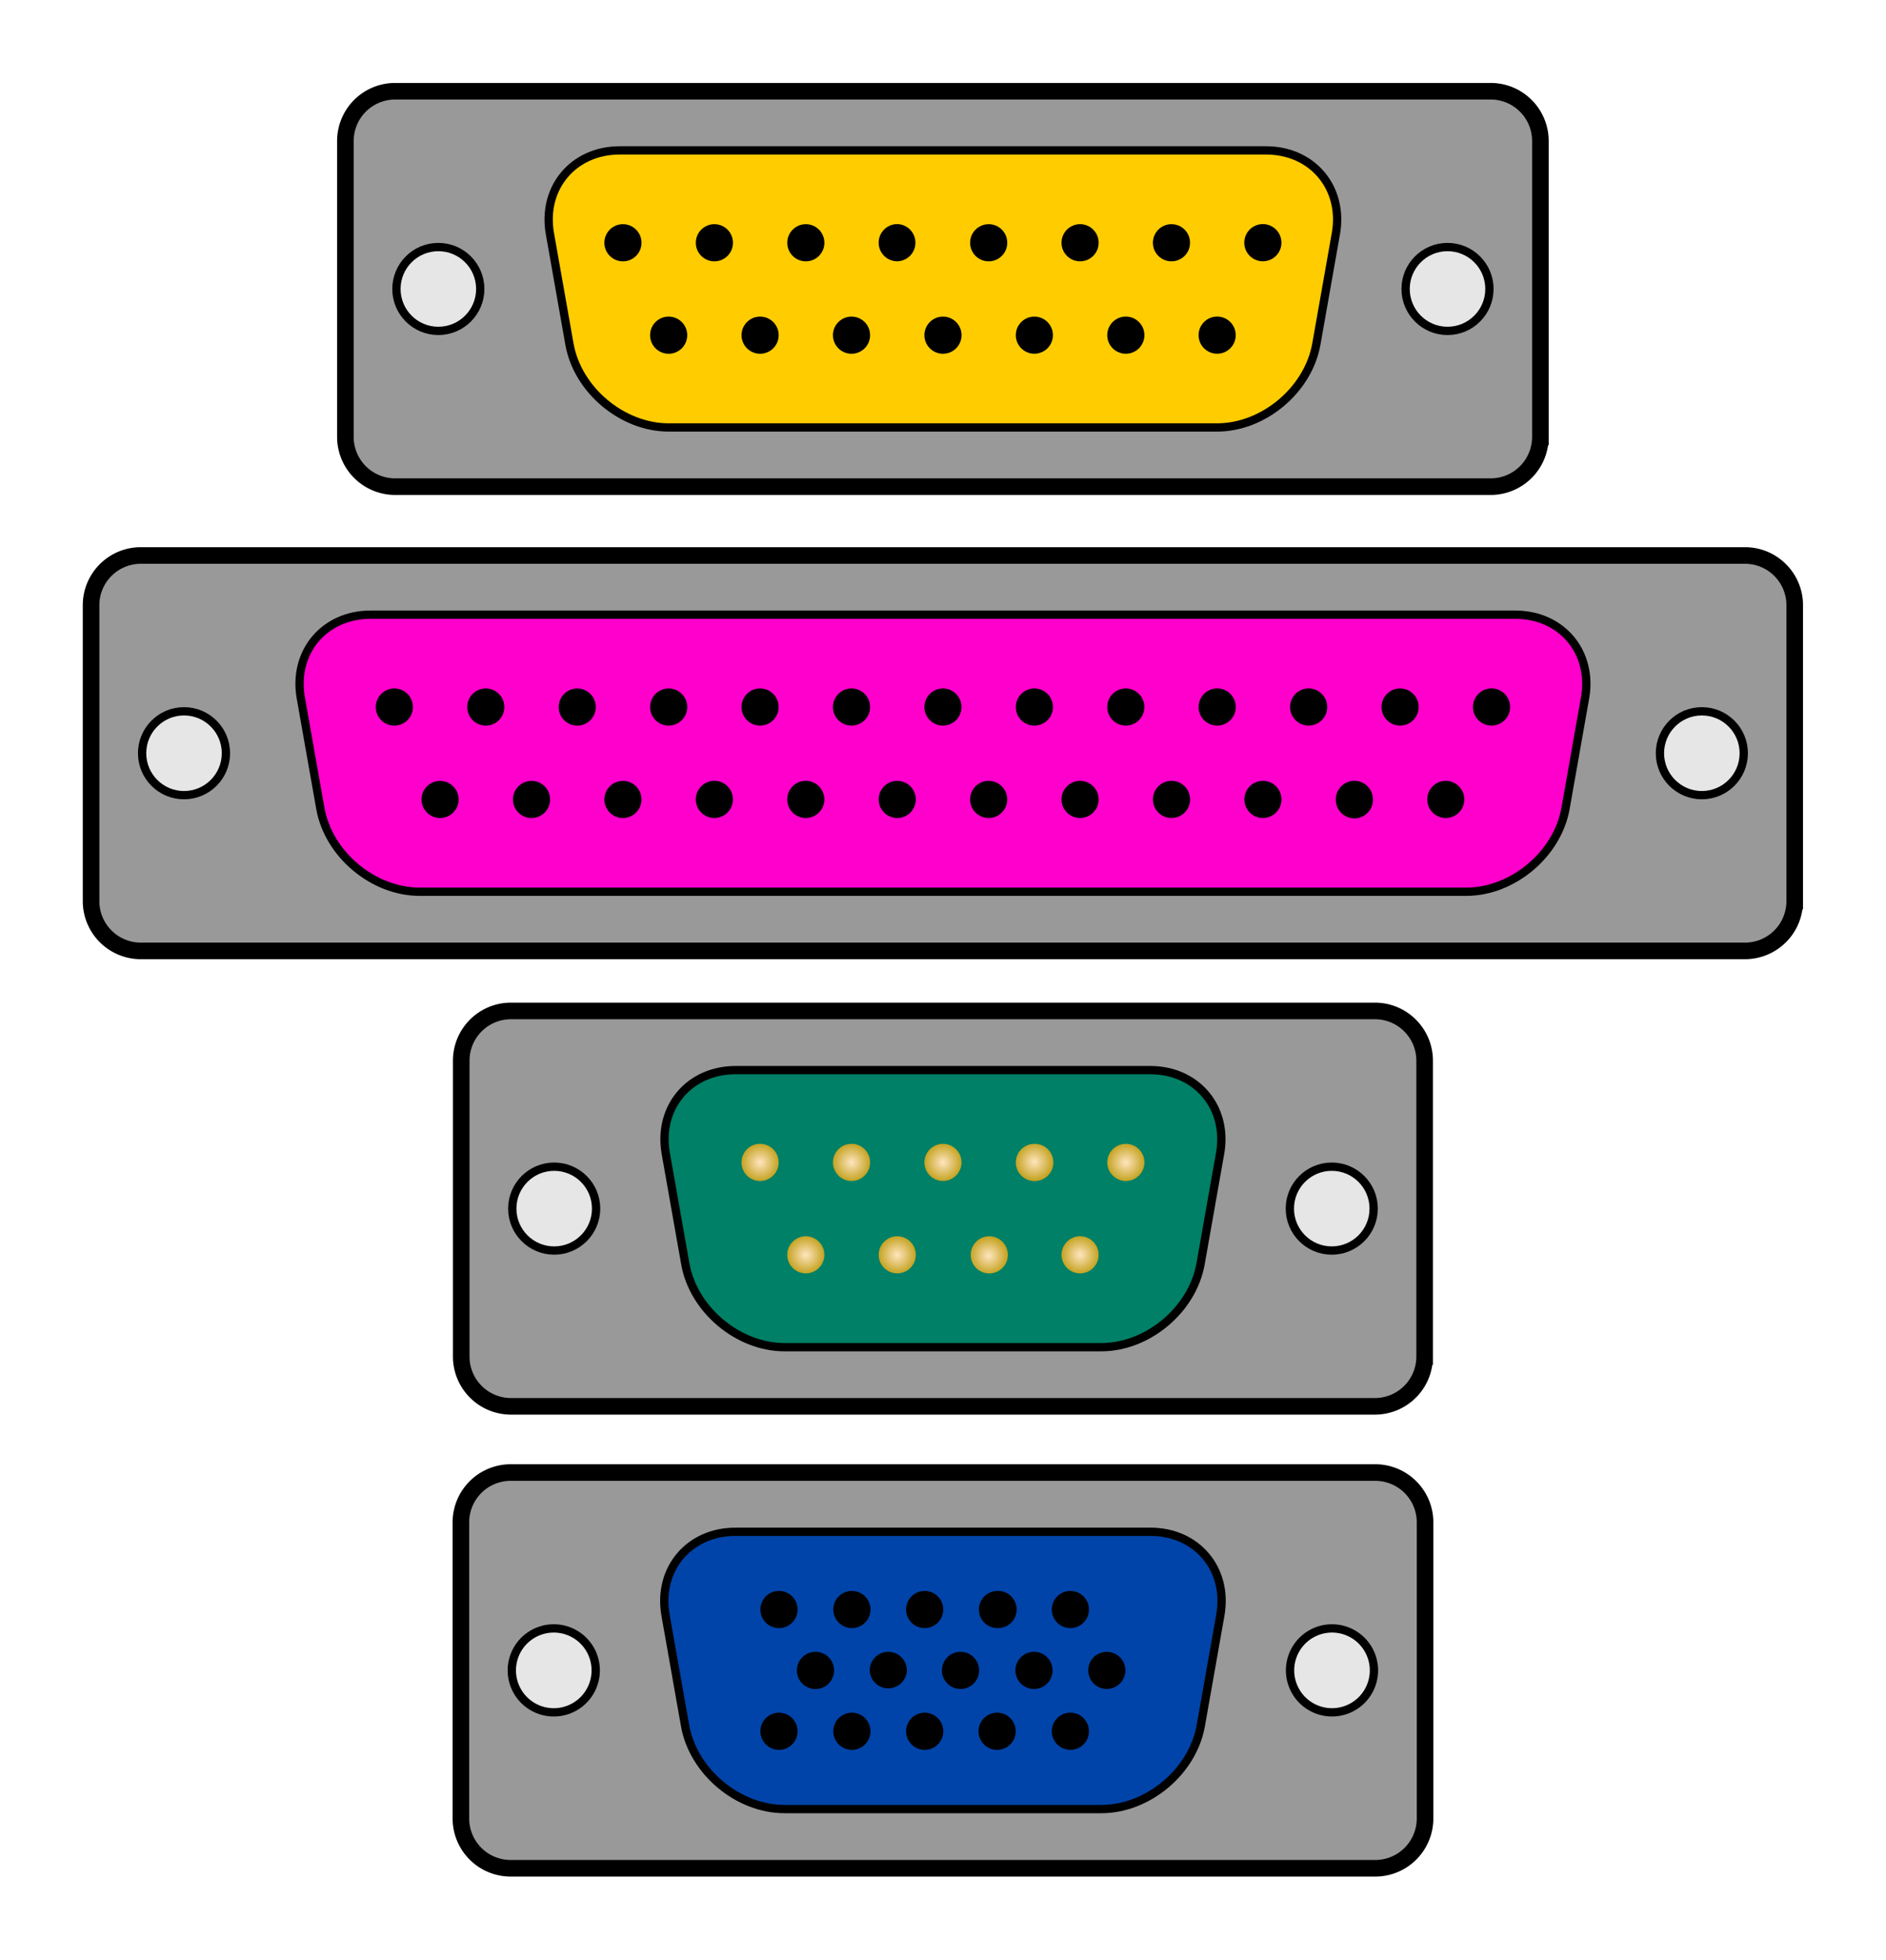<svg xmlns="http://www.w3.org/2000/svg" xmlns:xlink="http://www.w3.org/1999/xlink" viewBox="0 0 227.44 236.22"><defs><radialGradient id="b" xlink:href="#a" gradientUnits="userSpaceOnUse" cy="141.35" cx="66.589" r="2.741"/><radialGradient id="c" xlink:href="#a" gradientUnits="userSpaceOnUse" cy="141.35" cx="77.618" r="2.741"/><radialGradient id="d" xlink:href="#a" gradientUnits="userSpaceOnUse" cy="141.35" cx="88.644" r="2.738"/><radialGradient id="e" xlink:href="#a" gradientUnits="userSpaceOnUse" cy="220.5" cx="314.56" gradientTransform="matrix(1 0 0 1 0 -.08)" r="2.74"/><radialGradient id="f" xlink:href="#a" gradientUnits="userSpaceOnUse" cy="141.35" cx="110.7" r="2.741"/><radialGradient id="g" xlink:href="#a" gradientUnits="userSpaceOnUse" cy="152.49" cx="72.103" r="2.739"/><radialGradient id="h" xlink:href="#a" gradientUnits="userSpaceOnUse" cy="152.49" cx="83.131" r="2.739"/><radialGradient id="i" xlink:href="#a" gradientUnits="userSpaceOnUse" cy="231.64" cx="309.04" gradientTransform="matrix(1 0 0 1 0 .085)" r="2.74"/><radialGradient id="j" xlink:href="#a" gradientUnits="userSpaceOnUse" cy="152.49" cx="105.18" r="2.739"/><linearGradient id="a"><stop stop-color="#ffe5bf" offset="0"/><stop stop-color="#b89500" offset="1"/></linearGradient></defs><g transform="translate(-145.188 -80.375)"><path d="M361.62 189a6 6 0 01-6 6H162.17a6 6 0 01-6-6v-35.664c0-3.315 2.686-6 6-6h193.45c3.315 0 6 2.684 6 6V189h-.001z" stroke="#000" stroke-width="2" fill="#999"/><path stroke="#000" fill="#f0c" d="M189.89 154.47c-5.61 0-9.401 4.519-8.425 10.043l2.354 13.309c.977 5.524 6.366 10.046 11.976 10.046h126.21c5.608 0 10.996-4.521 11.976-10.046l2.354-13.309c.978-5.524-2.813-10.043-8.425-10.043H189.89z"/><circle transform="translate(214.89 205.15)" cy="-39.546" cx="-22.146" r="2.24"/><circle transform="translate(214.89 205.15)" cy="-39.546" cx="-11.118" r="2.24"/><circle transform="translate(214.89 205.15)" cy="-39.545" cx="-.09" r="2.238"/><circle transform="translate(214.89 205.15)" cy="-39.546" cx="10.935" r="2.24"/><circle transform="translate(214.89 205.15)" cy="-28.406" cx="-16.632" r="2.239"/><circle transform="translate(214.89 205.15)" cy="-28.406" cx="-5.604" r="2.239"/><circle transform="translate(214.89 205.15)" cy="-28.406" cx="5.42" r="2.239"/><path d="M231.34 174.5a2.239 2.239 0 11-.004 4.478 2.239 2.239 0 01.004-4.478z"/><circle transform="translate(214.89 205.15)" cy="-39.547" cx="55.038" r="2.24"/><circle transform="translate(214.89 205.15)" cy="-39.547" cx="44.011" r="2.239"/><circle transform="translate(214.89 205.15)" cy="-39.547" cx="32.985" r="2.24"/><circle transform="translate(214.89 205.15)" cy="-39.547" cx="21.959" r="2.24"/><circle transform="translate(214.89 205.15)" cy="-28.408" cx="49.524" r="2.24"/><circle transform="translate(214.89 205.15)" cy="-28.408" cx="38.5" r="2.24"/><path d="M242.36 174.5a2.239 2.239 0 10.003 4.48 2.239 2.239 0 00-.003-4.48zM325.06 163.36a2.242 2.242 0 00-2.244 2.241 2.241 2.241 0 002.244 2.239c1.233 0 2.235-1.002 2.235-2.239s-1.002-2.241-2.235-2.241z"/><circle transform="translate(214.89 205.15)" cy="-28.408" cx="104.65" r="2.239"/><circle transform="translate(214.89 205.15)" cy="-39.548" cx="66.063" r="2.24"/><path d="M291.97 163.36a2.24 2.24 0 11-2.237 2.24 2.24 2.24 0 012.237-2.24zM303 163.36a2.244 2.244 0 012.244 2.241A2.24 2.24 0 11303 163.36z"/><circle transform="translate(214.89 205.15)" cy="-39.548" cx="99.141" r="2.24"/><circle transform="translate(214.89 205.15)" cy="-28.41" cx="60.549" r="2.24"/><circle transform="translate(214.89 205.15)" cy="-28.41" cx="71.575" r="2.24"/><circle transform="translate(214.89 205.15)" cy="-28.41" cx="82.599" r="2.24"/><path d="M308.52 174.5c1.235 0 2.235 1.004 2.235 2.24a2.238 2.238 0 11-4.475 0 2.24 2.24 0 012.24-2.24z"/><circle transform="translate(214.89 205.15)" stroke="#000" cy="-33.978" cx="-47.511" r="5.054" fill="#e6e6e6"/><circle transform="translate(214.89 205.15)" stroke="#000" cy="-33.978" cx="135.53" r="5.054" fill="#e6e6e6"/></g><g transform="translate(-189.818 -80.375)"><path d="M361.62 243.9a6 6 0 01-6 5.999H251.44a6 6 0 01-6-5.999v-35.663c0-3.316 2.685-6 6-6h104.18c3.315 0 6 2.684 6 6V243.9h-.001z" stroke="#000" stroke-width="2" fill="#999"/><path stroke="#000" fill="#008066" d="M278.53 209.37c-5.609 0-9.4 4.518-8.425 10.042l2.354 13.309c.976 5.525 6.366 10.049 11.975 10.049h38.191c5.608 0 10.996-4.523 11.975-10.049l2.354-13.309c.975-5.524-2.813-10.042-8.425-10.042H278.53z"/><circle transform="translate(214.89 79.145)" cy="141.35" cx="66.589" r="2.241" fill="url(#b)"/><circle transform="translate(214.89 79.145)" cy="141.35" cx="77.618" r="2.241" fill="url(#c)"/><circle transform="translate(214.89 79.145)" cy="141.35" cx="88.644" r="2.238" fill="url(#d)"/><path fill="url(#e)" d="M314.56 218.26a2.241 2.241 0 110 4.481 2.24 2.24 0 010-4.481z"/><circle transform="translate(214.89 79.145)" cy="141.35" cx="110.7" r="2.241" fill="url(#f)"/><circle transform="translate(214.89 79.145)" cy="152.49" cx="72.103" r="2.239" fill="url(#g)"/><circle transform="translate(214.89 79.145)" cy="152.49" cx="83.131" r="2.239" fill="url(#h)"/><path fill="url(#i)" d="M309.04 229.4a2.24 2.24 0 11-.003 4.477 2.24 2.24 0 01.003-4.477z"/><circle transform="translate(214.89 79.145)" cy="152.49" cx="105.18" r="2.239" fill="url(#j)"/><circle transform="translate(214.89 79.145)" stroke="#000" cy="146.92" cx="41.76" r="5.054" fill="#e6e6e6"/><circle transform="translate(214.89 79.145)" stroke="#000" cy="146.92" cx="135.53" r="5.054" fill="#e6e6e6"/></g><g transform="translate(-175.858 -80.375)"><path d="M361.62 133.04a5.999 5.999 0 01-6 5.998H223.51a6 6 0 01-6-5.998V97.374a6 6 0 016-6h132.11c3.315 0 6 2.686 6 6v35.666h-.001z" stroke="#000" stroke-width="2" fill="#999"/><path stroke="#000" fill="#fc0" d="M250.6 98.503c-5.61 0-9.4 4.519-8.425 10.043l2.354 13.308c.976 5.525 6.365 10.049 11.976 10.049h66.12c5.608 0 10.997-4.523 11.976-10.049l2.354-13.308c.976-5.525-2.813-10.043-8.425-10.043H250.6z"/><circle transform="translate(214.89 205.15)" cy="-95.511" cx="36.09" r="2.24"/><circle transform="translate(214.89 205.15)" cy="-95.511" cx="47.119" r="2.24"/><circle transform="translate(214.89 205.15)" cy="-95.511" cx="58.146" r="2.239"/><path d="M284.06 107.39a2.241 2.241 0 010 4.481 2.24 2.24 0 010-4.481z"/><circle transform="translate(214.89 205.15)" cy="-95.511" cx="80.197" r="2.24"/><circle transform="translate(214.89 205.15)" cy="-84.371" cx="41.604" r="2.24"/><circle transform="translate(214.89 205.15)" cy="-84.371" cx="52.632" r="2.24"/><circle transform="translate(214.89 205.15)" cy="-84.371" cx="63.656" r="2.24"/><circle transform="translate(214.89 205.15)" cy="-84.371" cx="74.685" r="2.24"/><circle transform="translate(214.89 205.15)" cy="-95.512" cx="102.24" r="2.239"/><circle transform="translate(214.89 205.15)" cy="-95.513" cx="91.219" r="2.24"/><circle transform="translate(214.89 205.15)" cy="-84.373" cx="96.735" r="2.24"/><path d="M328.15 107.39a2.24 2.24 0 11.003 4.48 2.24 2.24 0 01-.003-4.48z"/><circle transform="translate(214.89 205.15)" cy="-84.375" cx="107.75" r="2.24"/><circle transform="translate(214.89 205.15)" cy="-84.373" cx="85.706" r="2.238"/><circle transform="translate(214.89 205.15)" stroke="#000" cy="-89.941" cx="13.829" r="5.054" fill="#e6e6e6"/><circle transform="translate(214.89 205.15)" stroke="#000" cy="-89.941" cx="135.53" r="5.054" fill="#e6e6e6"/></g><path d="M171.852 219.205a6.005 6.005 0 01-6.005 6.003H61.587a6.002 6.002 0 01-6.005-6.003V183.51a6.003 6.003 0 016.005-6.005h104.26a6.005 6.005 0 016.005 6.005v35.695z" stroke="#000" stroke-width="2" fill="#999"/><path d="M88.692 184.645c-5.613 0-9.408 4.522-8.432 10.051l2.356 13.32c.98 5.528 6.372 10.054 11.985 10.054h38.223c5.612 0 11.004-4.525 11.985-10.055l2.356-13.319c.976-5.53-2.816-10.05-8.433-10.05h-50.04z" stroke="#000" stroke-width="1.001" fill="#04a"/><path d="M66.782 196.295a5.058 5.058 0 110 10.117 5.058 5.058 0 010-10.117zM160.632 196.295a5.058 5.058 0 11-.001 10.116 5.058 5.058 0 010-10.116z" stroke="#000" stroke-width="1.001" fill="#e6e6e6"/><path d="M129.082 191.775a2.243 2.243 0 00-2.243 2.241 2.24 2.24 0 104.482 0 2.24 2.24 0 00-2.24-2.24zM120.292 191.775a2.241 2.241 0 000 4.484 2.243 2.243 0 100-4.484zM111.512 191.775a2.243 2.243 0 00-2.244 2.24 2.241 2.241 0 102.244-2.24zM102.732 191.775a2.24 2.24 0 00-2.24 2.241 2.24 2.24 0 104.483 0 2.243 2.243 0 00-2.243-2.24zM93.942 191.775a2.241 2.241 0 100 4.485 2.241 2.241 0 000-4.485zM124.692 199.115a2.241 2.241 0 10.003 4.483 2.241 2.241 0 00-.003-4.483zM115.902 199.115a2.241 2.241 0 10-.002 4.48 2.241 2.241 0 00.002-4.48zM133.472 199.115a2.239 2.239 0 110 4.478 2.238 2.238 0 110-4.478zM107.122 199.115a2.243 2.243 0 00-2.241 2.243 2.243 2.243 0 004.483 0 2.243 2.243 0 00-2.242-2.243zM98.342 199.115a2.243 2.243 0 00-2.244 2.243 2.243 2.243 0 004.487 0 2.244 2.244 0 00-2.243-2.243zM129.082 210.935a2.244 2.244 0 01-2.243-2.243 2.24 2.24 0 114.482 0 2.24 2.24 0 01-2.24 2.243zM120.292 210.935a2.242 2.242 0 11.001-4.483 2.242 2.242 0 01-.001 4.483zM111.512 210.935a2.244 2.244 0 01-2.244-2.242 2.242 2.242 0 112.244 2.242zM102.732 210.935a2.24 2.24 0 01-2.24-2.243 2.24 2.24 0 114.483 0 2.243 2.243 0 01-2.243 2.243zM93.942 210.935a2.241 2.241 0 110-4.482 2.241 2.241 0 010 4.482z"/></svg>